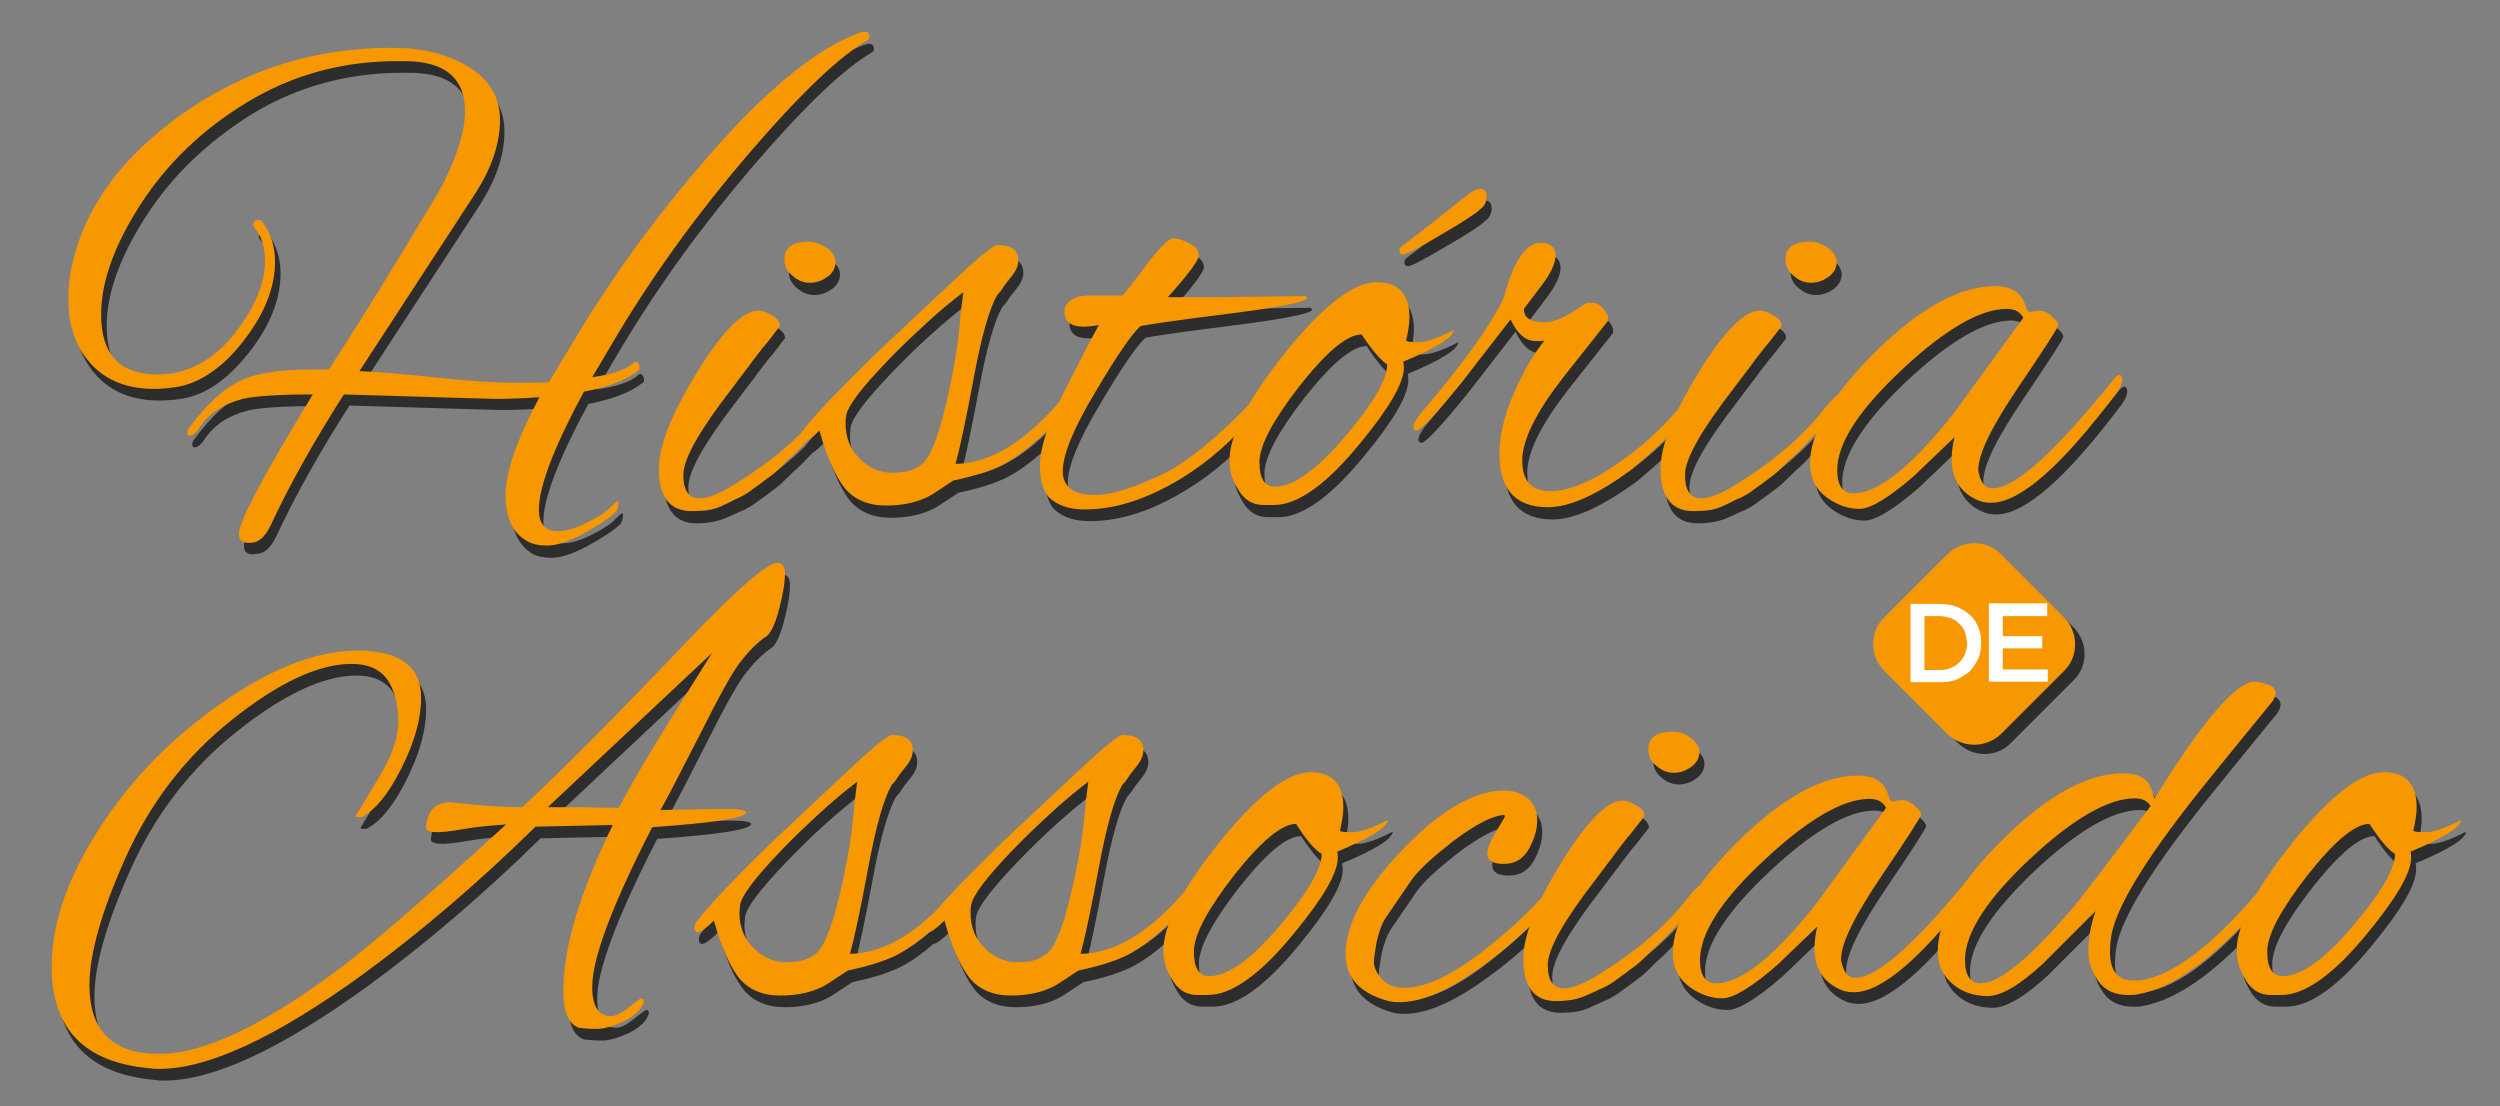 <?xml version="1.0" encoding="utf-8"?>
<!-- Generator: Adobe Illustrator 24.2.3, SVG Export Plug-In . SVG Version: 6.00 Build 0)  -->
<svg version="1.1" id="Layer_1" xmlns="http://www.w3.org/2000/svg" xmlns:xlink="http://www.w3.org/1999/xlink" x="0px" y="0px"
	 viewBox="0 0 450 199.1" style="enable-background:new 0 0 450 199.1;" xml:space="preserve">
<rect x="0" y="0" width="450" height="199.1" fill="#808080" stroke="none"/>
<style type="text/css">
	.st0{fill:#2D2D2D;}
	.st1{fill:#F79800;}
	.st2{fill:#FFFFFF;}
</style>
<g>
	<path class="st0" d="M352.4,133.7l-11.2-11.2c-2.7-2.7-2.7-7,0-9.6l11.2-11.2c2.7-2.7,7-2.7,9.6,0l11.2,11.2c2.7,2.7,2.7,7,0,9.6
		l-11.2,11.2C359.4,136.4,355.1,136.4,352.4,133.7z"/>
	<g>
		<path class="st0" d="M43.9,98.2c0-2.2,4.4-10.5,13.3-25.1c-6.3,0-10.5,0.3-12.6,0.8c-3.5,0.9-6.1,2.6-7.8,5.2
			c-0.6,0.9-1.1,1.3-1.6,1.4c-0.4,0.1-0.6-0.1-0.6-0.5c0-0.4,0.2-0.8,0.5-1.1c2.9-3.9,5.8-6.6,8.7-8.1c2.9-1.5,7.4-2.2,13.5-2.2
			c0.9,0,1.9,0,2.8,0c4.7-7.2,11.3-17.8,19.8-32c3.2-5.9,4.7-10.8,4.7-14.5c0-5.9-3.6-9-10.9-9c-0.5,0-0.9,0-1.3,0
			c-9.9,0-18.9,2.5-27,7.4C37.4,25.5,31,31.6,26.3,38.9c-4.7,7.3-7.1,13.9-7.1,19.8c0,7.2,3.4,10.8,10.1,10.8
			c5.3,0,9.9-2.4,13.7-7.1c3.8-4.7,5.7-9.2,5.7-13.4c0-2.4-0.6-4.4-1.9-5.9c-0.2-0.2-0.2-0.3-0.2-0.6c0-0.5,0.3-0.8,0.9-0.8
			c0.3,0,0.5,0.1,0.7,0.3c1.5,2,2.3,4.4,2.3,7.2c0,4.7-1.9,9.5-5.8,14.4c-3.9,4.9-7.9,7.6-12.2,8.2c-1.3,0.2-2.6,0.3-3.8,0.3
			c-4.9,0-8.8-1.6-11.5-4.7c-2.6-2.9-3.9-6.7-3.9-11.6c0-2,0.2-4.1,0.7-6.1c2.3-10.4,9-19.5,20.1-27.3c11.1-7.8,23.5-11.7,37.3-11.7
			c5.3,0,9.9,1.1,13.7,3.4c3.8,2.3,5.7,5.5,5.7,9.6c0,4.1-1.4,8.4-4.3,13l-21,32.2c2.5,0.1,6.9,0.4,13.3,1.1c6.4,0.7,11.2,1,14.4,1
			c3.2,0,5.3,0,6.4-0.1l4.4-7.3c7.5-12.6,16.2-24.3,26-35.3c9.8-10.9,18.4-17.7,25.8-20.3c0.2-0.1,0.5-0.1,0.7-0.1
			c0.5,0,0.8,0.3,0.8,0.9c0,0.2-0.1,0.4-0.3,0.6c-4.9,2.8-12,9.5-21.2,20.2c-9.2,10.7-17.2,21.7-23.9,32.9l-4.5,7.6
			c3.5-0.5,6.1-1.3,7.6-2.7c0.3-0.2,0.6-0.1,0.8,0.4c0.2,0.5,0.2,0.9-0.1,1.1c-2.3,1.8-5.6,3-9.8,3.8c-5.4,10-8.1,17.1-8.1,21.2
			c0,2.6,1.1,3.9,3.4,3.9c1.5,0,3.3-0.5,5.4-1.6c2-1,3.4-1.9,4.1-2.7c0.7-0.7,1.1-1.1,1.3-1.1c0.2,0,0.2,0.3,0.1,0.8
			c-0.1,0.5-0.2,0.9-0.5,1.2c-1.3,1.2-3.3,2.5-5.9,3.9c-2.6,1.4-4.7,2.1-6.4,2.1c-1.6,0-2.8-0.3-3.6-0.8c-2.5-1.6-3.7-4.4-3.7-8.5
			c0-4,2-9.9,6.1-17.6c-2.9,0.2-5.5,0.3-8,0.3c-0.9,0-9.9-0.3-27.2-0.8c-5.5,8.6-9.9,16.5-13.2,23.6c-1,2.1-2.2,3.1-3.6,3.1
			C44.6,100,43.9,99.4,43.9,98.2z"/>
		<path class="st0" d="M125.4,94.2c-3.9,0-5.9-2.5-5.9-7.6c0-4.2,2.3-9.9,6.8-17.3c4.6-7.4,8.2-11.1,11-11.2c0.8,0,1.6,0.3,2.6,0.9
			c1,0.6,1.4,1.2,1.4,1.9c-0.4,0.5-0.9,1.1-1.4,1.8c-0.5,0.7-1.1,1.4-1.7,2.1c-0.6,0.8-1.5,1.9-2.5,3.3c-1.1,1.4-2.1,2.8-3.1,4.1
			c-5.8,7.5-8.7,12.6-8.7,15.5c0,2.8,1,4.2,2.9,4.2c1.6,0,3.8-0.9,6.6-2.7c6.5-4,11.6-8.4,15.4-13.2c1.4-1.8,2.3-2.7,2.8-2.7
			c0.5,0,0.8,0.3,0.8,0.9c0,0.6-0.9,1.9-2.7,3.7c-1.8,1.9-3.2,3.3-4.2,4.4c-1,1.1-1.8,1.8-2.1,2.1c-0.4,0.3-1.1,1-2.1,2
			c-1,1-1.8,1.6-2.4,2c-0.5,0.4-1.3,1-2.3,1.7c-1,0.8-1.9,1.3-2.7,1.7c-0.8,0.3-1.7,0.8-2.7,1.2C129.5,93.8,127.6,94.2,125.4,94.2z
			 M149.6,46.8c1,0.7,1.6,1.6,1.6,2.6c0,1-0.5,1.9-1.4,2.6c-1,0.7-2,1.1-3.2,1.1s-2.2-0.4-3.2-1.3c-1-0.8-1.4-1.8-1.4-2.9
			c0-2.2,1.5-3.2,4.4-3.2C147.5,45.7,148.6,46,149.6,46.8z"/>
		<path class="st0" d="M168.7,91.2c-2.2,1.3-5,2-8.3,2c-3.3,0-5.8-1.1-7.5-3.2c-1.7-2.2-3.2-5.6-4.5-10.3c-1.4,1.4-2.4,2.1-2.9,2.1
			c-0.4,0-0.6-0.3-0.6-0.8c0-0.5,0.2-1,0.6-1.4c2.5-3.2,6.9-7.7,13-13.7l14.6-13.7c4.2-3.9,6.6-5.9,7.4-5.9c2.5,0,3.7,0.9,3.7,2.8
			c0,0.9-0.4,1.8-1.1,2.7c-0.7,0.9-1.3,1.6-1.6,2.1c-0.3,0.5-0.7,1-1.1,1.4c-1.4,2.4-2.8,7.3-4.2,14.8c-1.4,7.5-2.5,12.7-3.3,15.6
			c6.4-0.1,13-4.2,19.8-12.5c0.8-0.8,1.3-1.2,1.7-1.2c0.4,0,0.6,0.3,0.6,0.8c0,0.5-0.3,1.2-1,2c-4.5,5.2-8.6,8.9-12.5,11
			c-2.3,1.2-5.3,2.1-9,2.9L168.7,91.2z M153,78.3c0,2.6,0.9,4.8,2.6,6.4c1.7,1.7,3.7,2.5,5.8,2.5c2.2,0,3.8-0.4,5-1.3
			c1.5-0.8,3.1-4.4,4.6-10.7s2.4-11.8,2.7-16.6l0.5-3.9c-4.2,3.2-8.8,7.3-13.6,12.3c-4.8,5-7.3,8.3-7.5,10
			C153.1,77.5,153,77.9,153,78.3z"/>
		<path class="st0" d="M219.2,55.6l16.7-0.2c0.2,0.2,0.3,0.3,0.3,0.3c0,0.7-4.8,1.7-14.4,2.9c-9.6,1.2-14.8,2-15.6,2.2
			c-1.5,1.3-4.2,5.2-8.1,11.8c-3.9,6.5-5.9,11.3-5.9,14.3c0,2.9,2,4.3,5.9,4.3c1.9,0,4.3-0.6,7.3-1.7c3-1.2,5.3-2.2,6.9-3.2
			c4.3-2.7,9-6.7,13.9-11.9c1.1-1.1,1.8-1.6,2.2-1.6c0.2,0,0.3,0.2,0.3,0.7c0,0.5-0.6,1.4-1.7,2.8c-4,4.9-8.5,8.9-13.5,11.9
			c-6,3.7-11.8,5.6-17.3,5.6c-2.4,0-4.3-0.5-5.8-1.6c-1.5-1-2.3-3.1-2.3-6.3c0-3.2,1.4-7.5,4.2-13c2.8-5.5,4.9-9.6,6.4-12.3
			c-1.1,0.2-2,0.3-2.8,0.3c-2.2,0-3.4-0.9-3.4-2.7c0-1.3,0.9-2.2,2.8-2.8c0.2,0,0.6,0,1-0.1h6.7c1.4-1.8,3-3.8,4.7-6.1
			c2.2-2.8,3.6-4.2,4.4-4.2c0.8,0,1.7,0.3,2.9,0.9c1.2,0.6,1.7,1.4,1.7,2.2c0,0.8-1.9,3.4-5.6,7.5C213.3,55.6,215.9,55.6,219.2,55.6
			z"/>
		<path class="st0" d="M253.5,68.4c0,2.7-2.6,7.2-7.8,13.5c-6.1,7.5-11.3,11.2-15.6,11.2h-1.9c-2,0-3.6-1-4.7-3.1
			c-0.9-1.5-1.4-3.1-1.4-4.9c0-4.6,3.4-11.1,10.1-19.5c6.8-8.4,12.2-12.6,16.4-12.6c3.9,0,5.9,2.1,5.9,6.3c0,1.1-0.2,2.5-0.6,4.2
			c0.1,0.2,0.8,0.3,2.2,0.3s3.5-0.7,6.4-2.2c-0.1,1.3-3.1,3.2-9.1,5.7C253.5,67.6,253.5,68,253.5,68.4z M246,62.3
			c-2.6,0-6.3,3.1-11.2,9.3c-4.8,6.2-7.2,10.7-7.2,13.7c0,2.9,0.9,4.4,2.8,4.4c3.3,0,7.5-3,12.6-9c5.1-6,7.6-10.3,7.6-13
			C249.4,67,247.9,65.2,246,62.3z M260.2,44.4c-4,2.4-6.2,3.5-6.7,3.5c-0.5,0-0.7-0.2-0.7-0.7c0-0.2,0.1-0.5,0.3-0.7
			c3.9-2.9,7.9-6.1,12.2-9.5c0.8-0.6,1.5-0.9,2-0.9c0.8,0,1.2,0.5,1.2,1.4c0,1-0.4,1.7-1.2,2.3C266.5,40.6,264.2,42.1,260.2,44.4z"
			/>
		<path class="st0" d="M279.5,93.5c-5.8,0-8.7-3.2-8.7-9.6c0-3.2,0.8-6.8,2.5-10.7c1.7-3.9,3.5-7.1,5.6-9.7
			c-0.4,0.1-0.9,0.1-1.5,0.1c-1.9,0-3.4-1.3-4.6-3.9l-8.6,11.1c-4.8,5.9-7.6,8.9-8.3,8.9c-0.4,0-0.6-0.2-0.6-0.5
			c0-0.8,0.7-1.9,2-3.4c6.7-7.8,11.5-14.4,14.2-19.8c1.8-6.7,4-10.1,6.7-10.1c1.8,0,2.7,0.8,2.7,2.3c0,1.5-1,3.5-2.9,5.9l-2.8,3.7
			c0,1.6,1.2,2.4,3.6,2.4c1.4,0,2.9-0.5,4.6-1.5l3-1.9c0.2-0.1,0.5-0.1,1.2-0.1c0.6,0,1.3,0.4,2,1.2c0.7,0.8,0.9,1.5,0.7,2.1
			l-8,10.1c-4.9,6.3-7.4,11.3-7.4,15c0,3.7,1.7,5.5,5.1,5.5c3.5,0,7.9-1.9,13.1-5.7c3.1-2.2,5.9-4.7,8.5-7.5
			c2.4-2.8,3.7-4.2,3.9-4.2c0.5,0,0.8,0.3,0.8,0.9s-0.3,1.3-1,2l-3.7,4.2c-2.1,2.2-4.4,4.2-6.9,6.3
			C288.4,91.2,283.4,93.5,279.5,93.5z"/>
		<path class="st0" d="M305.6,94.2c-3.9,0-5.9-2.5-5.9-7.6c0-4.2,2.3-9.9,6.8-17.3c4.6-7.4,8.2-11.1,11-11.2c0.8,0,1.6,0.3,2.6,0.9
			c1,0.6,1.4,1.2,1.4,1.9c-0.4,0.5-0.8,1.1-1.4,1.8c-0.5,0.7-1.1,1.4-1.7,2.1c-0.6,0.8-1.5,1.9-2.5,3.3c-1.1,1.4-2.1,2.8-3.1,4.1
			c-5.8,7.5-8.7,12.6-8.7,15.5c0,2.8,1,4.2,2.9,4.2c1.6,0,3.8-0.9,6.6-2.7c6.5-4,11.6-8.4,15.4-13.2c1.4-1.8,2.3-2.7,2.8-2.7
			c0.5,0,0.8,0.3,0.8,0.9c0,0.6-0.9,1.9-2.7,3.7c-1.8,1.9-3.2,3.3-4.2,4.4c-1,1.1-1.8,1.8-2.1,2.1c-0.4,0.3-1.1,1-2.1,2
			c-1,1-1.8,1.6-2.4,2c-0.5,0.4-1.3,1-2.3,1.7c-1,0.8-1.9,1.3-2.7,1.7c-0.8,0.3-1.7,0.8-2.7,1.2C309.8,93.8,307.9,94.2,305.6,94.2z
			 M329.9,46.8c1,0.7,1.6,1.6,1.6,2.6c0,1-0.5,1.9-1.4,2.6c-1,0.7-2,1.1-3.2,1.1s-2.2-0.4-3.2-1.3c-1-0.8-1.4-1.8-1.4-2.9
			c0-2.2,1.5-3.2,4.4-3.2C327.7,45.7,328.8,46,329.9,46.8z"/>
		<path class="st0" d="M366.2,58.3l1.6-0.3c0.8,0,1.7,0.3,2.4,1c0.8,0.7,1.2,1.2,1.2,1.6c0,0.4-2.4,4.1-7.2,11.2
			c-4.8,7.1-7.2,12-7.2,14.8c0,0.2,0,0.5,0.1,0.7c0.4,1.8,1.2,2.7,2.5,2.7c4,0,11.3-6.6,22-19.9c0.2-0.3,0.5-0.5,0.8-0.5
			c0.3,0,0.5,0.3,0.5,0.9c0,0.6-0.3,1.3-1,2.3c-9.9,13.2-17.4,19.8-22.6,19.8c-0.7,0-1.4-0.1-2-0.3c-3.4-1.3-5.1-3.9-5.1-7.6
			c0-1.3,0.2-2.6,0.5-3.9l-7.2,6.9c-4.6,4-7.9,6-9.9,6c-2,0-4-0.7-5.8-2c-2.1-1.5-3.1-3.6-3.1-6.1c0-5.6,3.9-12.4,11.8-20.2
			c7.9-7.8,15.1-11.8,21.6-11.8c2.5,0,4.2,0.9,5.1,2.7c0.2,0.6,0.4,1.1,0.6,1.6C366,58.1,366.1,58.3,366.2,58.3z M331.6,86.8
			c0,2.8,1,4.2,2.9,4.2c4.5,0,10.6-4.9,18.3-14.7L365,59.3c-0.6-1.1-1.6-1.6-3-1.6c-4.7,0-11,3.6-18.8,10.9
			C335.5,75.9,331.6,82,331.6,86.8z"/>
	</g>
	<g>
		<path class="st0" d="M119.8,147.9l11.2-0.2c2.8,0,4.2,0.2,4.2,0.6c0,1-5.6,1.9-16.9,2.7c-7.2,14-10.8,23.6-10.8,28.7
			c0,3.5,1.1,5.3,3.4,5.3c0.8,0,1.9-0.5,3.2-1.6c1.3-1,2-1.6,2.3-1.6c0.3,0,0.4,0.2,0.4,0.6c-0.4,1.4-1.6,2.5-3.5,3.5
			c-2,0.9-3.6,1.4-5,1.4c-1.4,0-2.4-0.1-3.2-0.2c-1.9-0.7-2.8-2.9-2.8-6.7c0-7.8,3-17.7,8.9-29.8l-13.9,0.3
			c-10.3,10.1-20.7,19-31.1,26.6c-15.6,11.3-27.8,17-36.6,17c-0.5,0-1.1,0-1.6-0.1c-11.9-1-17.8-7.1-17.8-18.3
			c0-6.6,2.1-13.7,6.3-21.1c5.6-9.9,13.2-18.3,22.8-25.3c9.6-7,18.3-10.5,25.9-10.5s11.5,2.8,11.5,8.5c0,3.8-1.2,8-3.5,12.6
			s-4.7,7.6-7.1,8.8c-0.2,0.1-0.5,0.1-0.8,0.1c-0.3,0-0.4-0.1-0.4-0.2l3.8-6.3c2.6-4.1,3.9-7.7,3.9-10.8c0-3.1-0.7-5.6-2-7.5
			c-1.4-1.9-3.5-2.8-6.4-2.8c-6,0-13.2,3.4-21.6,10.1c-8.4,6.7-14.7,15-19.1,24.8c-4.4,9.8-6.5,17.4-6.5,22.9
			c0,8.3,4.2,12.4,12.6,12.4c8,0,18.9-5.2,32.6-15.5c6.1-4.6,16-13.2,29.8-25.8c-2.7,0.2-5.2,0.4-7.5,0.8c-4.9,0.9-7.3,0.8-6.9-0.5
			c0.3-2.9,1.8-4.3,4.4-4.3c5.1,0.6,9.4,0.9,12.9,0.9c6.6-6.1,16.6-16.1,29.8-30c8.9-9.3,14.3-14,16.2-14c0.8,0,1.3,0.7,1.3,2
			c0,1.3-0.3,3.4-1,6.1c-0.7,2.8-1.5,4.5-2.3,5.1c-1.8,1.2-3.4,2.9-5,5c-1.5,2.1-3.7,6.1-6.6,11.9
			C124.2,139.6,121.8,144.3,119.8,147.9z M129,119.7l-29.6,27.8h6.8c1.6,0.1,3.6,0.1,6,0.1C114.5,143.2,120.1,133.9,129,119.7z"/>
		<path class="st0" d="M149.6,179.3c-2.2,1.3-5,2-8.3,2c-3.3,0-5.8-1.1-7.5-3.2c-1.7-2.2-3.2-5.6-4.5-10.3c-1.4,1.4-2.4,2.1-2.9,2.1
			c-0.4,0-0.6-0.3-0.6-0.8c0-0.5,0.2-1,0.6-1.4c2.5-3.2,6.9-7.7,13-13.7l14.6-13.7c4.2-3.9,6.6-5.9,7.4-5.9c2.5,0,3.7,0.9,3.7,2.8
			c0,0.9-0.4,1.8-1.1,2.7c-0.7,0.9-1.3,1.6-1.6,2.1c-0.3,0.5-0.7,1-1.1,1.4c-1.4,2.4-2.8,7.3-4.2,14.8c-1.4,7.5-2.5,12.7-3.3,15.6
			c6.4-0.1,13-4.2,19.8-12.5c0.8-0.8,1.3-1.2,1.7-1.2c0.4,0,0.6,0.3,0.6,0.8c0,0.5-0.3,1.2-1,2c-4.5,5.2-8.6,8.9-12.5,11
			c-2.3,1.2-5.3,2.1-9,2.9L149.6,179.3z M134,166.4c0,2.6,0.9,4.8,2.6,6.4c1.7,1.7,3.7,2.5,5.8,2.5c2.2,0,3.8-0.4,5-1.3
			c1.5-0.8,3.1-4.4,4.6-10.7s2.4-11.8,2.7-16.6l0.5-3.9c-4.2,3.2-8.8,7.3-13.6,12.3c-4.8,5-7.3,8.3-7.5,10
			C134.1,165.6,134,166.1,134,166.4z"/>
		<path class="st0" d="M191.2,179.3c-2.2,1.3-5,2-8.3,2c-3.3,0-5.8-1.1-7.5-3.2c-1.7-2.2-3.2-5.6-4.5-10.3c-1.4,1.4-2.4,2.1-2.9,2.1
			c-0.4,0-0.6-0.3-0.6-0.8c0-0.5,0.2-1,0.6-1.4c2.5-3.2,6.9-7.7,13-13.7l14.6-13.7c4.2-3.9,6.6-5.9,7.4-5.9c2.5,0,3.7,0.9,3.7,2.8
			c0,0.9-0.4,1.8-1.1,2.7c-0.7,0.9-1.3,1.6-1.6,2.1c-0.3,0.5-0.7,1-1.1,1.4c-1.4,2.4-2.8,7.3-4.2,14.8c-1.4,7.5-2.5,12.7-3.3,15.6
			c6.4-0.1,13-4.2,19.8-12.5c0.8-0.8,1.3-1.2,1.7-1.2c0.4,0,0.6,0.3,0.6,0.8c0,0.5-0.3,1.2-1,2c-4.5,5.2-8.6,8.9-12.5,11
			c-2.3,1.2-5.3,2.1-9,2.9L191.2,179.3z M175.6,166.4c0,2.6,0.9,4.8,2.6,6.4c1.7,1.7,3.7,2.5,5.8,2.5c2.2,0,3.8-0.4,5-1.3
			c1.5-0.8,3.1-4.4,4.6-10.7s2.4-11.8,2.7-16.6l0.5-3.9c-4.2,3.2-8.8,7.3-13.6,12.3c-4.8,5-7.3,8.3-7.5,10
			C175.6,165.6,175.6,166.1,175.6,166.4z"/>
		<path class="st0" d="M241.7,156.5c0,2.7-2.6,7.2-7.8,13.5c-6.1,7.5-11.3,11.2-15.6,11.2h-1.9c-2,0-3.6-1-4.7-3.1
			c-0.9-1.5-1.4-3.1-1.4-4.9c0-4.6,3.4-11.1,10.1-19.5c6.8-8.4,12.2-12.6,16.4-12.6c3.9,0,5.9,2.1,5.9,6.3c0,1.1-0.2,2.5-0.6,4.2
			c0.1,0.2,0.8,0.3,2.2,0.3s3.5-0.7,6.4-2.2c-0.1,1.3-3.1,3.2-9.1,5.7C241.6,155.8,241.7,156.1,241.7,156.5z M234.2,150.5
			c-2.6,0-6.3,3.1-11.2,9.3c-4.8,6.2-7.2,10.7-7.2,13.7c0,2.9,0.9,4.4,2.8,4.4c3.3,0,7.5-3,12.6-9c5.1-6,7.6-10.3,7.6-13
			C237.6,155.1,236,153.3,234.2,150.5z"/>
		<path class="st0" d="M252.8,182.5c-0.9,0-1.6-0.1-2.3-0.3c-4.9-1.4-7.4-4.2-7.4-8.3c0-5.4,3.4-11.7,10.2-18.8
			c6.8-7.1,12.9-10.7,18.3-10.7c1.8,0,3.2,0.5,4.3,1.4c1.1,1,1.7,2.3,1.7,3.9c0,1.7-0.5,3.4-1.5,5.2c-1,1.8-2.5,2.7-4.5,2.7
			c-2,0-3-0.6-3-1.9c0-0.8,0.5-2.1,1.6-3.9c1-1.7,1.6-2.7,1.6-2.8c0-0.1-0.1-0.2-0.3-0.2c-2.2,0.2-5.1,1.8-8.9,4.6
			c-3.7,2.9-6.3,5.2-7.7,7.2l-4.5,6.6c-0.8,1.2-1.3,2.7-1.7,4.4c-0.3,1.7-0.5,3-0.5,3.8c0,0.8,0.5,1.8,1.4,2.9
			c1,1.1,2.3,1.6,4.1,1.6c3.9,0,8.6-2.3,14.4-6.8c5.7-4.5,10.1-8.8,13.2-12.9c0.4-0.5,0.8-0.7,1.4-0.7c0.5,0,0.8,0.2,0.8,0.5
			c0,0.3-0.2,0.7-0.6,1.2c-4.2,5.6-9.3,10.6-15.2,14.8C261.7,180.4,256.7,182.5,252.8,182.5z"/>
		<path class="st0" d="M280.9,182.3c-3.9,0-5.9-2.5-5.9-7.6c0-4.2,2.3-9.9,6.8-17.3c4.6-7.4,8.2-11.1,11-11.2c0.8,0,1.6,0.3,2.6,0.9
			c1,0.6,1.4,1.2,1.4,1.9c-0.4,0.5-0.8,1.1-1.4,1.8c-0.5,0.7-1.1,1.4-1.7,2.1c-0.6,0.8-1.5,1.9-2.5,3.3c-1.1,1.4-2.1,2.8-3.1,4.1
			c-5.8,7.5-8.7,12.6-8.7,15.5c0,2.8,1,4.2,2.9,4.2c1.6,0,3.8-0.9,6.6-2.7c6.5-4,11.6-8.4,15.4-13.2c1.4-1.8,2.3-2.7,2.8-2.7
			s0.8,0.3,0.8,0.9c0,0.6-0.9,1.9-2.7,3.7s-3.2,3.3-4.2,4.4c-1,1.1-1.8,1.8-2.1,2.1c-0.4,0.3-1.1,1-2.1,2c-1,1-1.8,1.6-2.4,2
			c-0.5,0.4-1.3,1-2.3,1.7c-1,0.8-1.9,1.3-2.7,1.7c-0.8,0.3-1.7,0.8-2.7,1.2C285.1,182,283.2,182.3,280.9,182.3z M305.2,134.9
			c1,0.7,1.6,1.6,1.6,2.6c0,1-0.5,1.9-1.4,2.6c-1,0.7-2,1.1-3.2,1.1s-2.2-0.4-3.2-1.3c-1-0.8-1.4-1.8-1.4-2.9c0-2.2,1.5-3.2,4.4-3.2
			C303,133.8,304.1,134.2,305.2,134.9z"/>
		<path class="st0" d="M341.5,146.4l1.6-0.3c0.8,0,1.7,0.3,2.4,1c0.8,0.7,1.2,1.2,1.2,1.6c0,0.4-2.4,4.1-7.2,11.2
			c-4.8,7.1-7.2,12-7.2,14.8c0,0.2,0,0.5,0.1,0.7c0.4,1.8,1.2,2.7,2.5,2.7c4,0,11.3-6.6,22-19.9c0.2-0.3,0.5-0.5,0.8-0.5
			c0.3,0,0.5,0.3,0.5,0.9c0,0.6-0.3,1.3-1,2.3c-9.9,13.2-17.4,19.8-22.6,19.8c-0.7,0-1.4-0.1-2-0.3c-3.4-1.3-5.1-3.9-5.1-7.6
			c0-1.3,0.2-2.6,0.5-3.9l-7.2,6.9c-4.6,4-7.9,6-9.9,6c-2,0-4-0.7-5.8-2c-2.1-1.5-3.1-3.6-3.1-6.1c0-5.6,3.9-12.4,11.8-20.2
			c7.9-7.8,15.1-11.8,21.6-11.8c2.5,0,4.2,0.9,5.1,2.7c0.2,0.6,0.4,1.1,0.6,1.6C341.3,146.2,341.4,146.4,341.5,146.4z M306.9,174.9
			c0,2.8,1,4.2,2.9,4.2c4.5,0,10.6-4.9,18.3-14.7l12.3-16.9c-0.6-1.1-1.6-1.6-3-1.6c-4.7,0-11,3.6-18.8,10.9
			C310.8,164.1,306.9,170.1,306.9,174.9z"/>
		<path class="st0" d="M388.7,145.9c8.6-14,14.7-21.1,18.1-21.1c0.5,0,1.3,0.2,2.3,0.5c1,0.3,1.4,0.9,1.4,1.6c0,0.4-0.2,0.9-0.6,1.5
			c-6.2,7.6-10.8,13.2-13.8,17c-9.1,11.5-14.1,19.8-15.1,24.8c-0.2,1.1-0.3,2.2-0.3,3.2c0,3.5,1.4,5.2,4.3,5.2
			c5.7,0,13.2-5.3,22.3-15.9c0.8-0.8,1.4-1.2,2-1.3c0.5-0.1,0.8,0,0.8,0.4c0,0.4-0.2,0.8-0.7,1.4c-9,10.7-16.9,16.7-23.8,17.9
			c-0.4,0.1-0.9,0.1-1.6,0.1c-2.4,0-4.2-0.8-5.4-2.5c-1.2-1.7-1.8-3.5-1.8-5.4c0-2.2,0.4-4.6,1.3-7.2l-9.4,9.4
			c-4.2,3.9-7.6,5.9-10,5.9c-2.4,0-4.5-0.7-6.1-2c-1.9-1.5-2.9-3.5-2.9-6.1c0-5.6,3.9-12.4,11.8-20.2c7.9-7.8,15.1-11.8,21.6-11.8
			c2.2,0,3.7,0.6,4.5,1.7C388,143.7,388.3,144.6,388.7,145.9z M354.6,174.9c0,2.8,1,4.2,2.9,4.2c3.3,0,8.8-4.6,16.6-13.7
			c1.4-1.6,6-7.7,13.9-18.2c-0.5-0.9-1.5-1.4-2.8-1.4c-4.8,0-11.1,3.6-18.9,10.9C358.5,164.1,354.6,170.1,354.6,174.9z"/>
		<path class="st0" d="M434.9,156.5c0,2.7-2.6,7.2-7.8,13.5c-6.1,7.5-11.3,11.2-15.6,11.2h-1.9c-2,0-3.6-1-4.7-3.1
			c-0.9-1.5-1.4-3.1-1.4-4.9c0-4.6,3.4-11.1,10.1-19.5c6.8-8.4,12.2-12.6,16.4-12.6c3.9,0,5.9,2.1,5.9,6.3c0,1.1-0.2,2.5-0.6,4.2
			c0.1,0.2,0.8,0.3,2.2,0.3s3.5-0.7,6.4-2.2c-0.1,1.3-3.1,3.2-9.1,5.7C434.9,155.8,434.9,156.1,434.9,156.5z M427.4,150.5
			c-2.6,0-6.3,3.1-11.2,9.3c-4.8,6.2-7.2,10.7-7.2,13.7c0,2.9,0.9,4.4,2.8,4.4c3.3,0,7.5-3,12.6-9c5.1-6,7.6-10.3,7.6-13
			C430.8,155.1,429.2,153.3,427.4,150.5z"/>
	</g>
	<g>
		<path class="st1" d="M43,96.1c0-2.2,4.4-10.5,13.3-25.1c-6.3,0-10.5,0.3-12.6,0.8c-3.5,0.9-6.1,2.6-7.8,5.2
			c-0.6,0.9-1.1,1.3-1.6,1.4c-0.4,0.1-0.6-0.1-0.6-0.5c0-0.4,0.2-0.8,0.5-1.1c2.9-3.9,5.8-6.6,8.7-8.1c2.9-1.5,7.4-2.2,13.5-2.2
			c0.9,0,1.9,0,2.8,0c4.7-7.2,11.3-17.8,19.8-32c3.2-5.9,4.7-10.8,4.7-14.5c0-5.9-3.6-9-10.9-9c-0.5,0-0.9,0-1.3,0
			c-9.9,0-18.9,2.5-27,7.4c-8.1,4.9-14.5,11.1-19.2,18.4c-4.7,7.3-7.1,13.9-7.1,19.8c0,7.2,3.4,10.8,10.1,10.8
			c5.3,0,9.9-2.4,13.7-7.1c3.8-4.7,5.7-9.2,5.7-13.4c0-2.4-0.6-4.4-1.9-5.9c-0.2-0.2-0.2-0.3-0.2-0.6c0-0.5,0.3-0.8,0.9-0.8
			c0.3,0,0.5,0.1,0.7,0.3c1.5,2,2.3,4.4,2.3,7.2c0,4.7-1.9,9.5-5.8,14.4c-3.9,4.9-7.9,7.6-12.2,8.2c-1.3,0.2-2.6,0.3-3.8,0.3
			c-4.9,0-8.8-1.6-11.5-4.7c-2.6-2.9-3.9-6.7-3.9-11.6c0-2,0.2-4.1,0.7-6.1c2.3-10.4,9-19.5,20.1-27.3C44.3,12.5,56.7,8.6,70.6,8.6
			c5.3,0,9.9,1.1,13.7,3.4c3.8,2.3,5.7,5.5,5.7,9.6c0,4.1-1.4,8.4-4.3,13l-21,32.2c2.5,0.1,6.9,0.4,13.3,1.1c6.4,0.7,11.2,1,14.4,1
			c3.2,0,5.3,0,6.4-0.1l4.4-7.3c7.5-12.6,16.2-24.3,26-35.3C139,15.2,147.6,8.4,155,5.8c0.2-0.1,0.5-0.1,0.7-0.1
			c0.5,0,0.8,0.3,0.8,0.9c0,0.2-0.1,0.4-0.3,0.6c-4.9,2.8-12,9.5-21.2,20.2c-9.2,10.7-17.2,21.7-23.9,32.9l-4.5,7.6
			c3.5-0.5,6.1-1.3,7.6-2.7c0.3-0.2,0.6-0.1,0.8,0.4c0.2,0.5,0.2,0.9-0.1,1.1c-2.3,1.8-5.6,3-9.8,3.8c-5.4,10-8.1,17.1-8.1,21.2
			c0,2.6,1.1,3.9,3.4,3.9c1.5,0,3.3-0.5,5.4-1.6c2-1,3.4-1.9,4.1-2.7c0.7-0.7,1.1-1.1,1.3-1.1c0.2,0,0.2,0.3,0.1,0.8
			c-0.1,0.5-0.2,0.9-0.5,1.2c-1.3,1.2-3.3,2.5-5.9,3.9c-2.6,1.4-4.7,2.1-6.4,2.1c-1.6,0-2.8-0.3-3.6-0.8C92.3,96,91,93.2,91,89.1
			c0-4,2-9.9,6.1-17.6c-2.9,0.2-5.5,0.3-8,0.3c-0.9,0-9.9-0.3-27.2-0.8c-5.5,8.6-9.9,16.5-13.2,23.6c-1,2.1-2.2,3.1-3.6,3.1
			C43.7,97.8,43,97.3,43,96.1z"/>
		<path class="st1" d="M124.5,92c-3.9,0-5.9-2.5-5.9-7.6c0-4.2,2.3-9.9,6.8-17.3c4.6-7.4,8.2-11.1,11-11.2c0.8,0,1.6,0.3,2.6,0.9
			c1,0.6,1.4,1.2,1.4,1.9c-0.4,0.5-0.9,1.1-1.4,1.8c-0.5,0.7-1.1,1.4-1.7,2.1c-0.6,0.8-1.5,1.9-2.5,3.3c-1.1,1.4-2.1,2.8-3.1,4.1
			c-5.8,7.5-8.7,12.6-8.7,15.5c0,2.8,1,4.2,2.9,4.2c1.6,0,3.8-0.9,6.6-2.7c6.5-4,11.6-8.4,15.4-13.2c1.4-1.8,2.3-2.7,2.8-2.7
			c0.5,0,0.8,0.3,0.8,0.9c0,0.6-0.9,1.9-2.7,3.7c-1.8,1.9-3.2,3.3-4.2,4.4c-1,1.1-1.8,1.8-2.1,2.1c-0.4,0.3-1.1,1-2.1,2
			c-1,1-1.8,1.6-2.4,2c-0.5,0.4-1.3,1-2.3,1.7c-1,0.8-1.9,1.3-2.7,1.7c-0.8,0.3-1.7,0.8-2.7,1.2C128.7,91.7,126.7,92,124.5,92z
			 M148.8,44.6c1,0.7,1.6,1.6,1.6,2.6c0,1-0.5,1.9-1.4,2.6c-1,0.7-2,1.1-3.2,1.1s-2.2-0.4-3.2-1.3c-1-0.8-1.4-1.8-1.4-2.9
			c0-2.2,1.5-3.2,4.4-3.2C146.6,43.5,147.7,43.9,148.8,44.6z"/>
		<path class="st1" d="M167.8,89c-2.2,1.3-5,2-8.3,2c-3.3,0-5.8-1.1-7.5-3.2c-1.7-2.2-3.2-5.6-4.5-10.3c-1.4,1.4-2.4,2.1-2.9,2.1
			c-0.4,0-0.6-0.3-0.6-0.8c0-0.5,0.2-1,0.6-1.4c2.5-3.2,6.9-7.7,13-13.7L172.2,50c4.2-3.9,6.6-5.9,7.4-5.9c2.5,0,3.7,0.9,3.7,2.8
			c0,0.9-0.4,1.8-1.1,2.7c-0.7,0.9-1.3,1.6-1.6,2.1c-0.3,0.5-0.7,1-1.1,1.4c-1.4,2.4-2.8,7.3-4.2,14.8c-1.4,7.5-2.5,12.7-3.3,15.6
			c6.4-0.1,13-4.2,19.8-12.5c0.8-0.8,1.3-1.2,1.7-1.2c0.4,0,0.6,0.3,0.6,0.8c0,0.5-0.3,1.2-1,2c-4.5,5.2-8.6,8.9-12.5,11
			c-2.3,1.2-5.3,2.1-9,2.9L167.8,89z M152.2,76.2c0,2.6,0.9,4.8,2.6,6.4c1.7,1.7,3.7,2.5,5.8,2.5c2.2,0,3.8-0.4,5-1.3
			c1.5-0.8,3.1-4.4,4.6-10.7s2.4-11.8,2.7-16.6l0.5-3.9c-4.2,3.2-8.8,7.3-13.6,12.3c-4.8,5-7.3,8.3-7.5,10
			C152.2,75.4,152.2,75.8,152.2,76.2z"/>
		<path class="st1" d="M218.3,53.5l16.7-0.2c0.2,0.2,0.3,0.3,0.3,0.3c0,0.7-4.8,1.7-14.4,2.9c-9.6,1.2-14.8,2-15.6,2.2
			c-1.5,1.3-4.2,5.2-8.1,11.8c-3.9,6.5-5.9,11.3-5.9,14.3c0,2.9,2,4.3,5.9,4.3c1.9,0,4.3-0.6,7.3-1.7c3-1.2,5.3-2.2,6.9-3.2
			c4.3-2.7,9-6.7,13.9-11.9c1.1-1.1,1.8-1.6,2.2-1.6c0.2,0,0.3,0.2,0.3,0.7c0,0.5-0.6,1.4-1.7,2.8c-4,4.9-8.5,8.9-13.5,11.9
			c-6,3.7-11.8,5.6-17.3,5.6c-2.4,0-4.3-0.5-5.8-1.6c-1.5-1-2.3-3.1-2.3-6.3c0-3.2,1.4-7.5,4.2-13c2.8-5.5,4.9-9.6,6.4-12.3
			c-1.1,0.2-2,0.3-2.8,0.3c-2.2,0-3.4-0.9-3.4-2.7c0-1.3,0.9-2.2,2.8-2.8c0.2,0,0.6,0,1-0.1h6.7c1.4-1.8,3-3.8,4.7-6.1
			c2.2-2.8,3.6-4.2,4.4-4.2c0.8,0,1.7,0.3,2.9,0.9c1.2,0.6,1.7,1.4,1.7,2.2c0,0.8-1.9,3.4-5.6,7.5C212.4,53.5,215,53.5,218.3,53.5z"
			/>
		<path class="st1" d="M252.7,66.2c0,2.7-2.6,7.2-7.8,13.5c-6.1,7.5-11.3,11.2-15.6,11.2h-1.9c-2,0-3.6-1-4.7-3.1
			c-0.9-1.5-1.4-3.1-1.4-4.9c0-4.6,3.4-11.1,10.1-19.5c6.8-8.4,12.2-12.6,16.4-12.6c3.9,0,5.9,2.1,5.9,6.3c0,1.1-0.2,2.5-0.6,4.2
			c0.1,0.2,0.8,0.3,2.2,0.3s3.5-0.7,6.4-2.2c-0.1,1.3-3.1,3.2-9.1,5.7C252.6,65.5,252.7,65.8,252.7,66.2z M245.1,60.2
			c-2.6,0-6.3,3.1-11.2,9.3c-4.8,6.2-7.2,10.7-7.2,13.7c0,2.9,0.9,4.4,2.8,4.4c3.3,0,7.5-3,12.6-9c5.1-6,7.6-10.3,7.6-13
			C248.5,64.8,247,63.1,245.1,60.2z M259.3,42.3c-4,2.4-6.2,3.5-6.7,3.5c-0.5,0-0.7-0.2-0.7-0.7c0-0.2,0.1-0.5,0.3-0.7
			c3.9-2.9,7.9-6.1,12.2-9.5c0.8-0.6,1.5-0.9,2-0.9c0.8,0,1.2,0.5,1.2,1.4c0,1-0.4,1.7-1.2,2.3C265.7,38.4,263.3,40,259.3,42.3z"/>
		<path class="st1" d="M278.6,91.3c-5.8,0-8.7-3.2-8.7-9.6c0-3.2,0.8-6.8,2.5-10.7c1.7-3.9,3.5-7.1,5.6-9.7
			c-0.4,0.1-0.9,0.1-1.5,0.1c-1.9,0-3.4-1.3-4.6-3.9l-8.6,11.1c-4.8,5.9-7.6,8.9-8.3,8.9c-0.4,0-0.6-0.2-0.6-0.5
			c0-0.8,0.7-1.9,2-3.4c6.7-7.8,11.5-14.4,14.2-19.8c1.8-6.7,4-10.1,6.7-10.1c1.8,0,2.7,0.8,2.7,2.3c0,1.5-1,3.5-2.9,5.9l-2.8,3.7
			c0,1.6,1.2,2.4,3.6,2.4c1.4,0,2.9-0.5,4.6-1.5l3-1.9c0.2-0.1,0.5-0.1,1.2-0.1c0.6,0,1.3,0.4,2,1.2c0.7,0.8,0.9,1.5,0.7,2.1
			l-8,10.1c-4.9,6.3-7.4,11.3-7.4,15c0,3.7,1.7,5.5,5.1,5.5c3.5,0,7.9-1.9,13.1-5.7c3.1-2.2,5.9-4.7,8.5-7.5
			c2.4-2.8,3.7-4.2,3.9-4.2c0.5,0,0.8,0.3,0.8,0.9s-0.3,1.3-1,2l-3.7,4.2c-2.1,2.2-4.4,4.2-6.9,6.3
			C287.5,89.1,282.5,91.3,278.6,91.3z"/>
		<path class="st1" d="M304.8,92c-3.9,0-5.9-2.5-5.9-7.6c0-4.2,2.3-9.9,6.8-17.3c4.6-7.4,8.2-11.1,11-11.2c0.8,0,1.6,0.3,2.6,0.9
			c1,0.6,1.4,1.2,1.4,1.9c-0.4,0.5-0.8,1.1-1.4,1.8c-0.5,0.7-1.1,1.4-1.7,2.1c-0.6,0.8-1.5,1.9-2.5,3.3c-1.1,1.4-2.1,2.8-3.1,4.1
			c-5.8,7.5-8.7,12.6-8.7,15.5c0,2.8,1,4.2,2.9,4.2c1.6,0,3.8-0.9,6.6-2.7c6.5-4,11.6-8.4,15.4-13.2c1.4-1.8,2.3-2.7,2.8-2.7
			c0.5,0,0.8,0.3,0.8,0.9c0,0.6-0.9,1.9-2.7,3.7c-1.8,1.9-3.2,3.3-4.2,4.4c-1,1.1-1.8,1.8-2.1,2.1c-0.4,0.3-1.1,1-2.1,2
			c-1,1-1.8,1.6-2.4,2c-0.5,0.4-1.3,1-2.3,1.7c-1,0.8-1.9,1.3-2.7,1.7c-0.8,0.3-1.7,0.8-2.7,1.2C308.9,91.7,307,92,304.8,92z
			 M329,44.6c1,0.7,1.6,1.6,1.6,2.6c0,1-0.5,1.9-1.4,2.6c-1,0.7-2,1.1-3.2,1.1s-2.2-0.4-3.2-1.3c-1-0.8-1.4-1.8-1.4-2.9
			c0-2.2,1.5-3.2,4.4-3.2C326.9,43.5,328,43.9,329,44.6z"/>
		<path class="st1" d="M365.3,56.2l1.6-0.3c0.8,0,1.7,0.3,2.4,1c0.8,0.7,1.2,1.2,1.2,1.6c0,0.4-2.4,4.1-7.2,11.2
			c-4.8,7.1-7.2,12-7.2,14.8c0,0.2,0,0.5,0.1,0.7c0.4,1.8,1.2,2.7,2.5,2.7c4,0,11.3-6.6,22-19.9c0.2-0.3,0.5-0.5,0.8-0.5
			c0.3,0,0.5,0.3,0.5,0.9c0,0.6-0.3,1.3-1,2.3c-9.9,13.2-17.4,19.8-22.6,19.8c-0.7,0-1.4-0.1-2-0.3c-3.4-1.3-5.1-3.9-5.1-7.6
			c0-1.3,0.2-2.6,0.5-3.9l-7.2,6.9c-4.6,4-7.9,6-9.9,6c-2,0-4-0.7-5.8-2c-2.1-1.5-3.1-3.6-3.1-6.1c0-5.6,3.9-12.4,11.8-20.2
			c7.9-7.8,15.1-11.8,21.6-11.8c2.5,0,4.2,0.9,5.1,2.7c0.2,0.6,0.4,1.1,0.6,1.6C365.1,55.9,365.2,56.2,365.3,56.2z M330.7,84.6
			c0,2.8,1,4.2,2.9,4.2c4.5,0,10.6-4.9,18.3-14.7l12.3-16.9c-0.6-1.1-1.6-1.6-3-1.6c-4.7,0-11,3.6-18.8,10.9
			C334.6,73.8,330.7,79.8,330.7,84.6z"/>
	</g>
	<g>
		<path class="st1" d="M118.9,145.8l11.2-0.2c2.8,0,4.2,0.2,4.2,0.6c0,1-5.6,1.9-16.9,2.7c-7.2,14-10.8,23.6-10.8,28.7
			c0,3.5,1.1,5.3,3.4,5.3c0.8,0,1.9-0.5,3.2-1.6c1.3-1,2-1.6,2.3-1.6c0.3,0,0.4,0.2,0.4,0.6c-0.4,1.4-1.6,2.5-3.5,3.5
			c-2,0.9-3.6,1.4-5,1.4c-1.4,0-2.4-0.1-3.2-0.2c-1.9-0.7-2.8-2.9-2.8-6.7c0-7.8,3-17.7,8.9-29.8l-13.9,0.3
			c-10.3,10.1-20.7,19-31.1,26.6c-15.6,11.3-27.8,17-36.6,17c-0.5,0-1.1,0-1.6-0.1c-11.9-1-17.8-7.1-17.8-18.3
			c0-6.6,2.1-13.7,6.3-21.1c5.6-9.9,13.2-18.3,22.8-25.3c9.6-7,18.3-10.5,25.9-10.5s11.5,2.8,11.5,8.5c0,3.8-1.2,8-3.5,12.6
			s-4.7,7.6-7.1,8.8c-0.2,0.1-0.5,0.1-0.8,0.1c-0.3,0-0.4-0.1-0.4-0.2l3.8-6.3c2.6-4.1,3.9-7.7,3.9-10.8c0-3.1-0.7-5.6-2-7.5
			c-1.4-1.9-3.5-2.8-6.4-2.8c-6,0-13.2,3.4-21.6,10.1c-8.4,6.7-14.7,15-19.1,24.8c-4.4,9.8-6.5,17.4-6.5,22.9
			c0,8.3,4.2,12.4,12.6,12.4c8,0,18.9-5.2,32.6-15.5c6.1-4.6,16-13.2,29.8-25.8c-2.7,0.2-5.2,0.4-7.5,0.8c-4.9,0.9-7.3,0.8-6.9-0.5
			c0.3-2.9,1.8-4.3,4.4-4.3c5.1,0.6,9.4,0.9,12.9,0.9c6.6-6.1,16.6-16.1,29.8-30c8.9-9.3,14.3-14,16.2-14c0.8,0,1.3,0.7,1.3,2
			c0,1.3-0.3,3.4-1,6.1c-0.7,2.8-1.5,4.5-2.3,5.1c-1.8,1.2-3.4,2.9-5,5c-1.5,2.1-3.7,6.1-6.6,11.9
			C123.3,137.4,120.9,142.2,118.9,145.8z M128.2,117.5l-29.6,27.8h6.8c1.6,0.1,3.6,0.1,6,0.1C113.6,141,119.2,131.7,128.2,117.5z"/>
		<path class="st1" d="M148.8,177.2c-2.2,1.3-5,2-8.3,2c-3.3,0-5.8-1.1-7.5-3.2c-1.7-2.2-3.2-5.6-4.5-10.3c-1.4,1.4-2.4,2.1-2.9,2.1
			c-0.4,0-0.6-0.3-0.6-0.8c0-0.5,0.2-1,0.6-1.4c2.5-3.2,6.9-7.7,13-13.7l14.6-13.7c4.2-3.9,6.6-5.9,7.4-5.9c2.5,0,3.7,0.9,3.7,2.8
			c0,0.9-0.4,1.8-1.1,2.7c-0.7,0.9-1.3,1.6-1.6,2.1c-0.3,0.5-0.7,1-1.1,1.4c-1.4,2.4-2.8,7.3-4.2,14.8c-1.4,7.5-2.5,12.7-3.3,15.6
			c6.4-0.1,13-4.2,19.8-12.5c0.8-0.8,1.3-1.2,1.7-1.2c0.4,0,0.6,0.3,0.6,0.8c0,0.5-0.3,1.2-1,2c-4.5,5.2-8.6,8.9-12.5,11
			c-2.3,1.2-5.3,2.1-9,2.9L148.8,177.2z M133.1,164.3c0,2.6,0.9,4.8,2.6,6.4c1.7,1.7,3.7,2.5,5.8,2.5c2.2,0,3.8-0.4,5-1.3
			c1.5-0.8,3.1-4.4,4.6-10.7s2.4-11.8,2.7-16.6l0.5-3.9c-4.2,3.2-8.8,7.3-13.6,12.3c-4.8,5-7.3,8.3-7.5,10
			C133.2,163.5,133.1,163.9,133.1,164.3z"/>
		<path class="st1" d="M190.3,177.2c-2.2,1.3-5,2-8.3,2c-3.3,0-5.8-1.1-7.5-3.2c-1.7-2.2-3.2-5.6-4.5-10.3c-1.4,1.4-2.4,2.1-2.9,2.1
			c-0.4,0-0.6-0.3-0.6-0.8c0-0.5,0.2-1,0.6-1.4c2.5-3.2,6.9-7.7,13-13.7l14.6-13.7c4.2-3.9,6.6-5.9,7.4-5.9c2.5,0,3.7,0.9,3.7,2.8
			c0,0.9-0.4,1.8-1.1,2.7c-0.7,0.9-1.3,1.6-1.6,2.1c-0.3,0.5-0.7,1-1.1,1.4c-1.4,2.4-2.8,7.3-4.2,14.8c-1.4,7.5-2.5,12.7-3.3,15.6
			c6.4-0.1,13-4.2,19.8-12.5c0.8-0.8,1.3-1.2,1.7-1.2c0.4,0,0.6,0.3,0.6,0.8c0,0.5-0.3,1.2-1,2c-4.5,5.2-8.6,8.9-12.5,11
			c-2.3,1.2-5.3,2.1-9,2.9L190.3,177.2z M174.7,164.3c0,2.6,0.9,4.8,2.6,6.4c1.7,1.7,3.7,2.5,5.8,2.5c2.2,0,3.8-0.4,5-1.3
			c1.5-0.8,3.1-4.4,4.6-10.7s2.4-11.8,2.7-16.6l0.5-3.9c-4.2,3.2-8.8,7.3-13.6,12.3c-4.8,5-7.3,8.3-7.5,10
			C174.7,163.5,174.7,163.9,174.7,164.3z"/>
		<path class="st1" d="M240.8,154.4c0,2.7-2.6,7.2-7.8,13.5c-6.1,7.5-11.3,11.2-15.6,11.2h-1.9c-2,0-3.6-1-4.7-3.1
			c-0.9-1.5-1.4-3.1-1.4-4.9c0-4.6,3.4-11.1,10.1-19.5c6.8-8.4,12.2-12.6,16.4-12.6c3.9,0,5.9,2.1,5.9,6.3c0,1.1-0.2,2.5-0.6,4.2
			c0.1,0.2,0.8,0.3,2.2,0.3s3.5-0.7,6.4-2.2c-0.1,1.3-3.1,3.2-9.1,5.7C240.8,153.6,240.8,154,240.8,154.4z M233.3,148.3
			c-2.6,0-6.3,3.1-11.2,9.3c-4.8,6.2-7.2,10.7-7.2,13.7c0,2.9,0.9,4.4,2.8,4.4c3.3,0,7.5-3,12.6-9c5.1-6,7.6-10.3,7.6-13
			C236.7,153,235.1,151.2,233.3,148.3z"/>
		<path class="st1" d="M251.9,180.4c-0.9,0-1.6-0.1-2.3-0.3c-4.9-1.4-7.4-4.2-7.4-8.3c0-5.4,3.4-11.7,10.2-18.8
			c6.8-7.1,12.9-10.7,18.3-10.7c1.8,0,3.2,0.5,4.3,1.4c1.1,1,1.7,2.3,1.7,3.9c0,1.7-0.5,3.4-1.5,5.2c-1,1.8-2.5,2.7-4.5,2.7
			c-2,0-3-0.6-3-1.9c0-0.8,0.5-2.1,1.6-3.9c1-1.7,1.6-2.7,1.6-2.8c0-0.1-0.1-0.2-0.3-0.2c-2.2,0.2-5.1,1.8-8.9,4.6
			c-3.7,2.9-6.3,5.2-7.7,7.2l-4.5,6.6c-0.8,1.2-1.3,2.7-1.7,4.4c-0.3,1.7-0.5,3-0.5,3.8c0,0.8,0.5,1.8,1.4,2.9
			c1,1.1,2.3,1.6,4.1,1.6c3.9,0,8.6-2.3,14.4-6.8c5.7-4.5,10.1-8.8,13.2-12.9c0.4-0.5,0.8-0.7,1.4-0.7c0.5,0,0.8,0.2,0.8,0.5
			c0,0.3-0.2,0.7-0.6,1.2c-4.2,5.6-9.3,10.6-15.2,14.8C260.8,178.3,255.9,180.4,251.9,180.4z"/>
		<path class="st1" d="M280.1,180.2c-3.9,0-5.9-2.5-5.9-7.6c0-4.2,2.3-9.9,6.8-17.3c4.6-7.4,8.2-11.1,11-11.2c0.8,0,1.6,0.3,2.6,0.9
			c1,0.6,1.4,1.2,1.4,1.9c-0.4,0.5-0.8,1.1-1.4,1.8c-0.5,0.7-1.1,1.4-1.7,2.1c-0.6,0.8-1.5,1.9-2.5,3.3c-1.1,1.4-2.1,2.8-3.1,4.1
			c-5.8,7.5-8.7,12.6-8.7,15.5c0,2.8,1,4.2,2.9,4.2c1.6,0,3.8-0.9,6.6-2.7c6.5-4,11.6-8.4,15.4-13.2c1.4-1.8,2.3-2.7,2.8-2.7
			s0.8,0.3,0.8,0.9c0,0.6-0.9,1.9-2.7,3.7s-3.2,3.3-4.2,4.4c-1,1.1-1.8,1.8-2.1,2.1c-0.4,0.3-1.1,1-2.1,2c-1,1-1.8,1.6-2.4,2
			c-0.5,0.4-1.3,1-2.3,1.7c-1,0.8-1.9,1.3-2.7,1.7c-0.8,0.3-1.7,0.8-2.7,1.2C284.2,179.8,282.3,180.2,280.1,180.2z M304.3,132.8
			c1,0.7,1.6,1.6,1.6,2.6c0,1-0.5,1.9-1.4,2.6c-1,0.7-2,1.1-3.2,1.1s-2.2-0.4-3.2-1.3c-1-0.8-1.4-1.8-1.4-2.9c0-2.2,1.5-3.2,4.4-3.2
			C302.2,131.7,303.3,132,304.3,132.8z"/>
		<path class="st1" d="M340.6,144.3l1.6-0.3c0.8,0,1.7,0.3,2.4,1c0.8,0.7,1.2,1.2,1.2,1.6c0,0.4-2.4,4.1-7.2,11.2
			c-4.8,7.1-7.2,12-7.2,14.8c0,0.2,0,0.5,0.1,0.7c0.4,1.8,1.2,2.7,2.5,2.7c4,0,11.3-6.6,22-19.9c0.2-0.3,0.5-0.5,0.8-0.5
			c0.3,0,0.5,0.3,0.5,0.9c0,0.6-0.3,1.3-1,2.3c-9.9,13.2-17.4,19.8-22.6,19.8c-0.7,0-1.4-0.1-2-0.3c-3.4-1.3-5.1-3.9-5.1-7.6
			c0-1.3,0.2-2.6,0.5-3.9l-7.2,6.9c-4.6,4-7.9,6-9.9,6c-2,0-4-0.7-5.8-2c-2.1-1.5-3.1-3.6-3.1-6.1c0-5.6,3.9-12.4,11.8-20.2
			c7.9-7.8,15.1-11.8,21.6-11.8c2.5,0,4.2,0.9,5.1,2.7c0.2,0.6,0.4,1.1,0.6,1.6C340.4,144.1,340.5,144.3,340.6,144.3z M306,172.8
			c0,2.8,1,4.2,2.9,4.2c4.5,0,10.6-4.9,18.3-14.7l12.3-16.9c-0.6-1.1-1.6-1.6-3-1.6c-4.7,0-11,3.6-18.8,10.9
			C309.9,161.9,306,168,306,172.8z"/>
		<path class="st1" d="M387.8,143.8c8.6-14,14.7-21.1,18.1-21.1c0.5,0,1.3,0.2,2.3,0.5c1,0.3,1.4,0.9,1.4,1.6c0,0.4-0.2,0.9-0.6,1.5
			c-6.2,7.6-10.8,13.2-13.8,17c-9.1,11.5-14.1,19.8-15.1,24.8c-0.2,1.1-0.3,2.2-0.3,3.2c0,3.5,1.4,5.2,4.3,5.2
			c5.7,0,13.2-5.3,22.3-15.9c0.8-0.8,1.4-1.2,2-1.3c0.5-0.1,0.8,0,0.8,0.4c0,0.4-0.2,0.8-0.7,1.4c-9,10.7-16.9,16.7-23.8,17.9
			c-0.4,0.1-0.9,0.1-1.6,0.1c-2.4,0-4.2-0.8-5.4-2.5c-1.2-1.7-1.8-3.5-1.8-5.4c0-2.2,0.4-4.6,1.3-7.2l-9.4,9.4
			c-4.2,3.9-7.6,5.9-10,5.9c-2.4,0-4.5-0.7-6.1-2c-1.9-1.5-2.9-3.5-2.9-6.1c0-5.6,3.9-12.4,11.8-20.2c7.9-7.8,15.1-11.8,21.6-11.8
			c2.2,0,3.7,0.6,4.5,1.7C387.1,141.5,387.5,142.4,387.8,143.8z M353.7,172.8c0,2.8,1,4.2,2.9,4.2c3.3,0,8.8-4.6,16.6-13.7
			c1.4-1.6,6-7.7,13.9-18.2c-0.5-0.9-1.5-1.4-2.8-1.4c-4.8,0-11.1,3.6-18.9,10.9C357.6,161.9,353.7,168,353.7,172.8z"/>
		<path class="st1" d="M434,154.4c0,2.7-2.6,7.2-7.8,13.5c-6.1,7.5-11.3,11.2-15.6,11.2h-1.9c-2,0-3.6-1-4.7-3.1
			c-0.9-1.5-1.4-3.1-1.4-4.9c0-4.6,3.4-11.1,10.1-19.5c6.8-8.4,12.2-12.6,16.4-12.6c3.9,0,5.9,2.1,5.9,6.3c0,1.1-0.2,2.5-0.6,4.2
			c0.1,0.2,0.8,0.3,2.2,0.3s3.5-0.7,6.4-2.2c-0.1,1.3-3.1,3.2-9.1,5.7C434,153.6,434,154,434,154.4z M426.5,148.3
			c-2.6,0-6.3,3.1-11.2,9.3c-4.8,6.2-7.2,10.7-7.2,13.7c0,2.9,0.9,4.4,2.8,4.4c3.3,0,7.5-3,12.6-9c5.1-6,7.6-10.3,7.6-13
			C429.9,153,428.4,151.2,426.5,148.3z"/>
	</g>
	<path class="st1" d="M350.5,132.1l-11.3-11.3c-2.7-2.7-2.7-7.1,0-9.7l11.3-11.3c2.7-2.7,7.1-2.7,9.7,0l11.3,11.3
		c2.7,2.7,2.7,7.1,0,9.7l-11.3,11.3C357.5,134.7,353.2,134.7,350.5,132.1z"/>
	<g>
		<path class="st2" d="M356.1,118.5c-0.4,0.9-0.9,1.6-1.5,2.3c-0.7,0.6-1.5,1.1-2.4,1.5c-0.9,0.4-1.9,0.5-3,0.5h-5.3v-14.1h5.3
			c1.1,0,2.1,0.2,3,0.5c0.9,0.4,1.7,0.9,2.4,1.5c0.7,0.6,1.2,1.4,1.5,2.2c0.4,0.9,0.5,1.8,0.5,2.8
			C356.6,116.7,356.5,117.6,356.1,118.5z M353.7,113.8c-0.2-0.6-0.6-1.1-1-1.5c-0.4-0.4-0.9-0.8-1.5-1c-0.6-0.2-1.3-0.4-2-0.4h-2.8
			v9.7h2.8c0.7,0,1.4-0.1,2-0.4c0.6-0.2,1.1-0.6,1.5-1c0.4-0.4,0.8-0.9,1-1.5c0.2-0.6,0.4-1.2,0.4-1.9
			C354,115,353.9,114.4,353.7,113.8z"/>
		<path class="st2" d="M368.5,110.9h-8v3.6h7.1v2.2h-7.1v3.8h8.1v2.2h-10.6v-14.1h10.5V110.9z"/>
	</g>
</g>
<g>
</g>
<g>
</g>
<g>
</g>
<g>
</g>
<g>
</g>
<g>
</g>
</svg>
